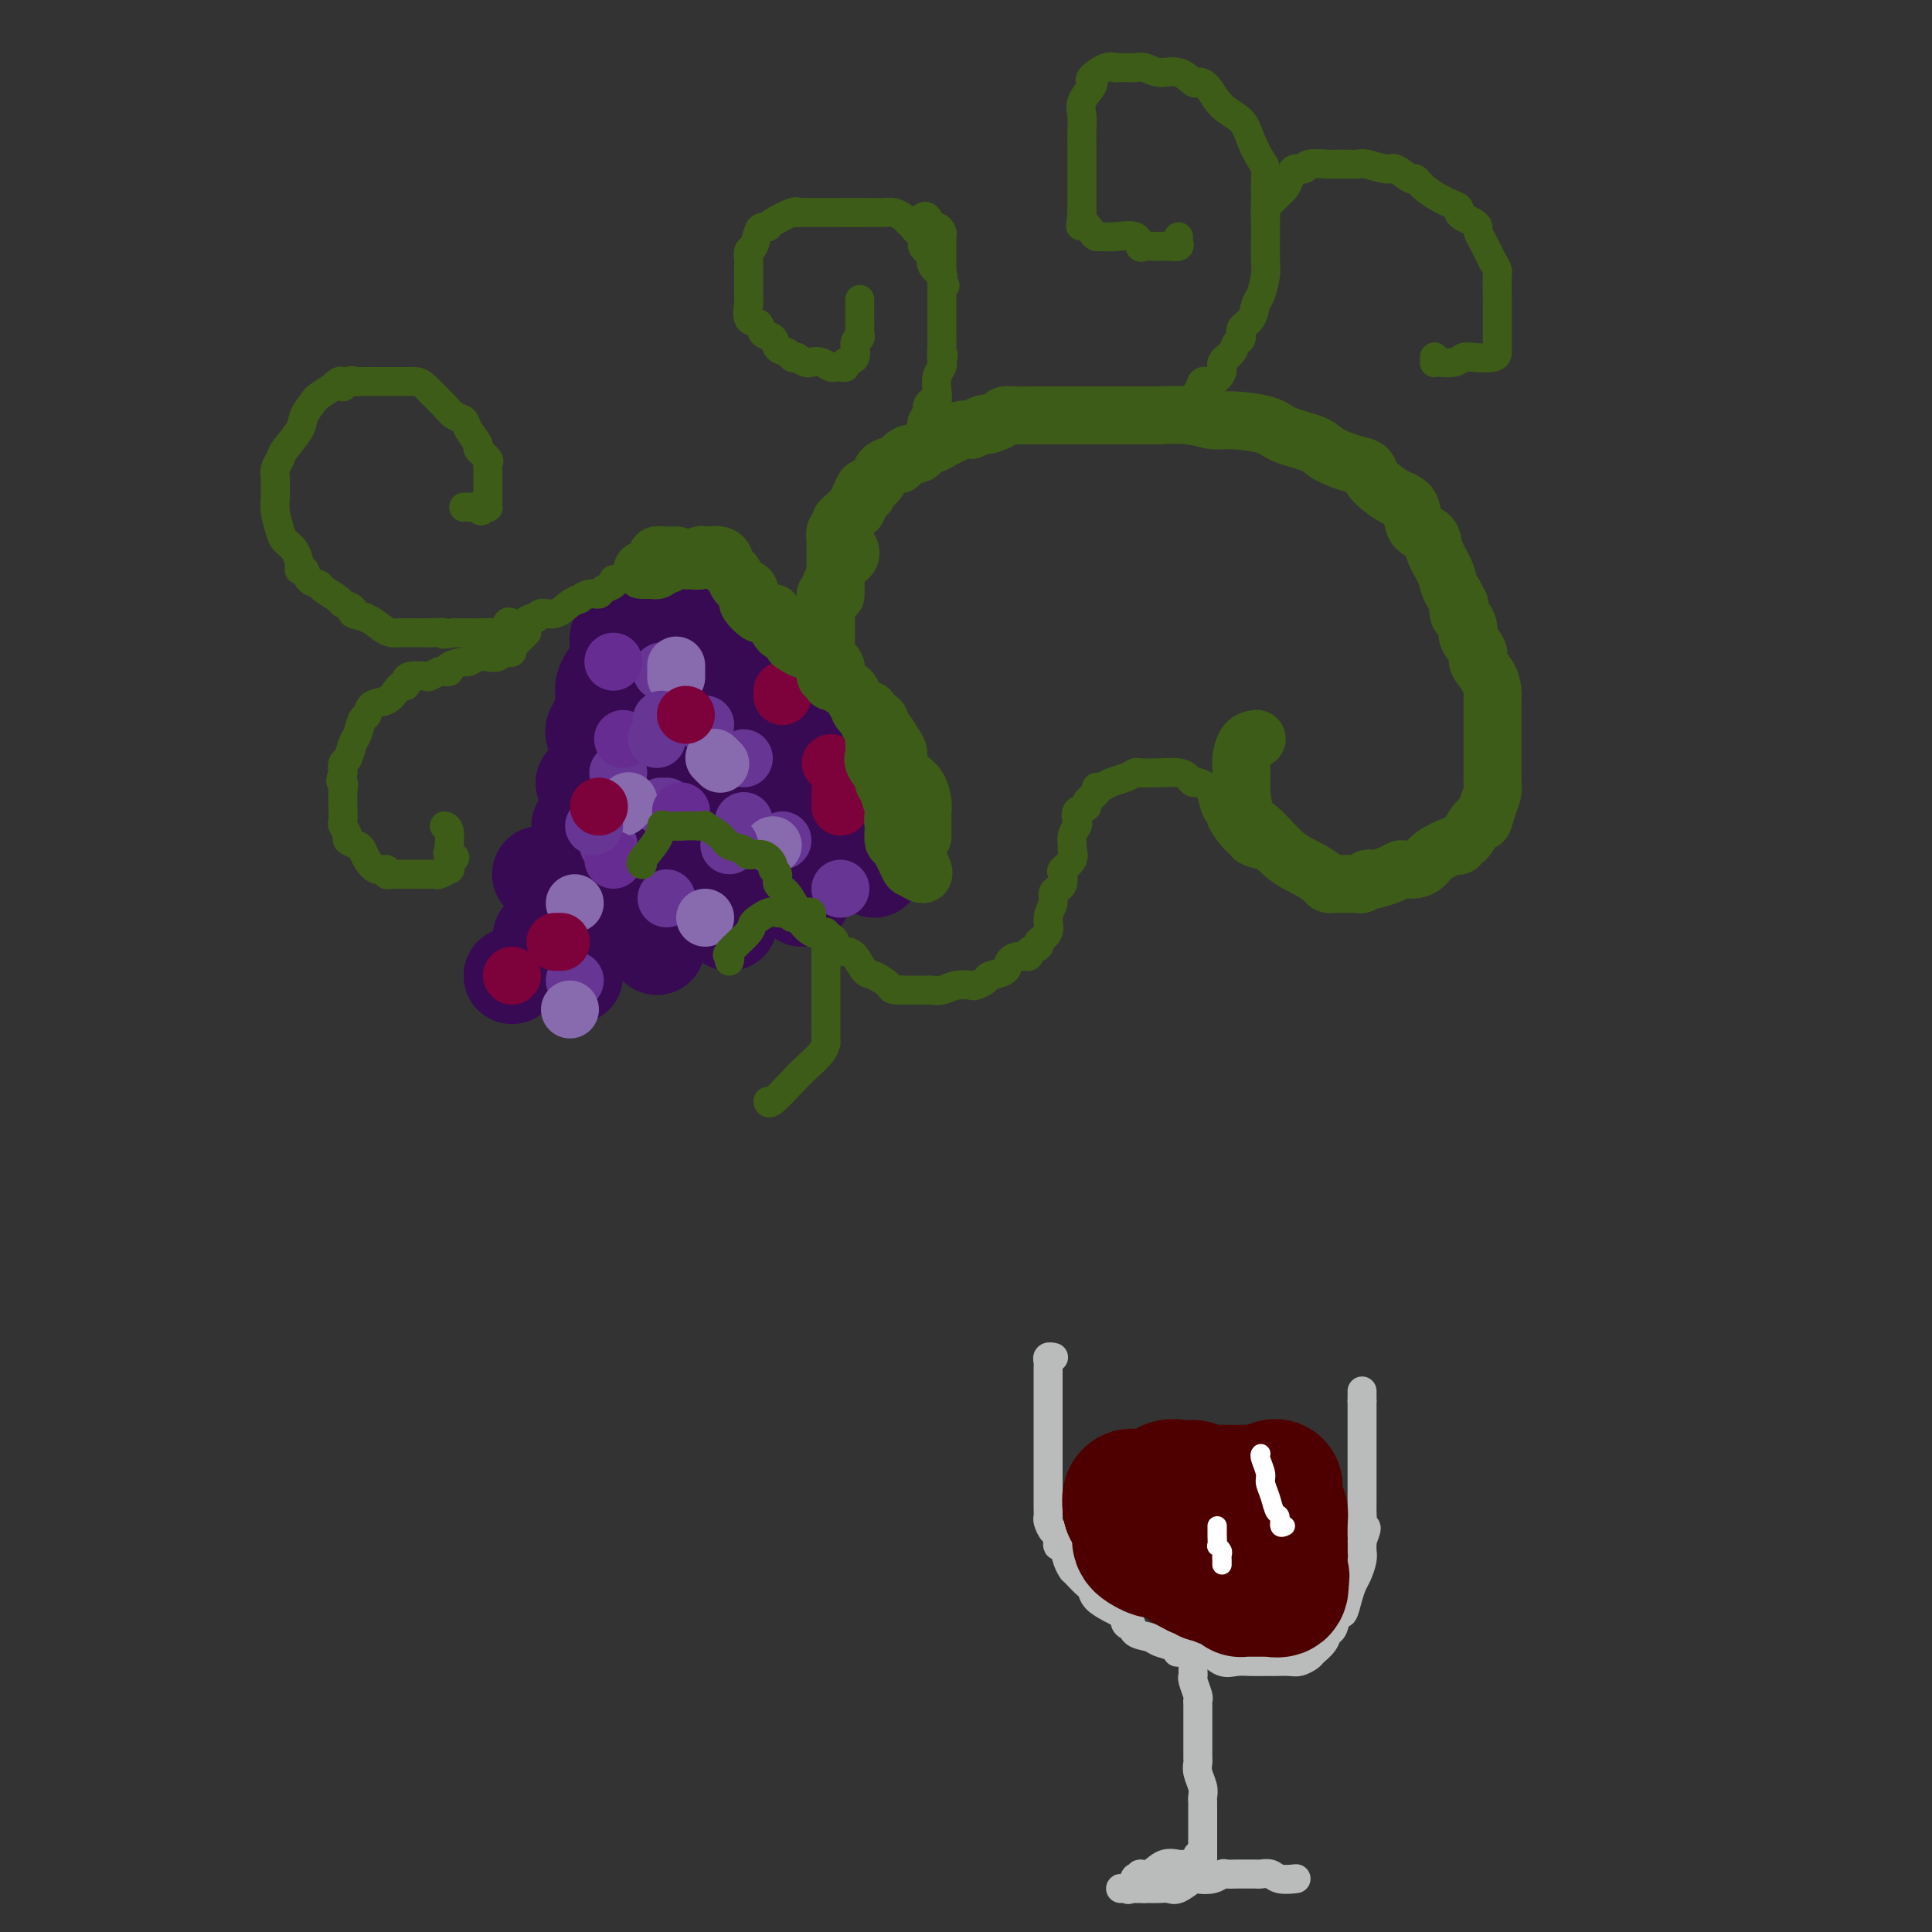<svg viewBox='0 0 400 400' version='1.1' xmlns='http://www.w3.org/2000/svg' xmlns:xlink='http://www.w3.org/1999/xlink'><rect x="0" y="0" width="400" height="400" fill="#333333" stroke="none"/><g fill='none' stroke='rgb(55,10,83)' stroke-width='20' stroke-linecap='round' stroke-linejoin='round'><path d='M136,123c0.000,0.000 0.000,0.000 0,0c0.000,0.000 0.000,0.000 0,0'/><path d='M147,126c0.000,0.000 0.000,0.000 0,0c0.000,0.000 0.000,0.000 0,0'/><path d='M157,132c0.000,0.000 0.000,0.000 0,0c0.000,0.000 0.000,0.000 0,0'/><path d='M168,143c0.000,0.000 0.000,0.000 0,0c0.000,0.000 0.000,0.000 0,0'/><path d='M177,153c0.000,0.000 0.000,0.000 0,0c0.000,0.000 0.000,0.000 0,0'/><path d='M182,167c0.000,0.000 0.000,0.000 0,0c0.000,0.000 0.000,0.000 0,0'/><path d='M181,180c0.000,0.000 0.000,0.000 0,0c0.000,0.000 0.000,0.000 0,0'/><path d='M140,140c0.000,0.000 0.000,0.000 0,0c0.000,0.000 0.000,0.000 0,0'/><path d='M148,147c0.000,0.000 0.000,0.000 0,0c0.000,0.000 0.000,0.000 0,0'/><path d='M155,154c0.000,0.000 0.000,0.000 0,0c0.000,0.000 0.000,0.000 0,0'/><path d='M155,145c0.000,0.000 0.000,0.000 0,0c0.000,0.000 0.000,0.000 0,0'/><path d='M166,161c0.000,0.000 0.000,0.000 0,0c0.000,0.000 0.000,0.000 0,0'/><path d='M168,174c0.000,0.000 0.000,0.000 0,0c0.000,0.000 0.000,0.000 0,0'/><path d='M169,181c0.000,0.000 0.000,0.000 0,0c0.000,0.000 0.000,0.000 0,0'/><path d='M154,175c0.000,0.000 0.000,0.000 0,0c0.000,0.000 0.000,0.000 0,0'/><path d='M139,165c0.000,0.000 0.000,0.000 0,0c0.000,0.000 0.000,0.000 0,0'/><path d='M137,149c0.000,0.000 0.000,0.000 0,0c0.000,0.000 0.000,0.000 0,0'/><path d='M137,137c0.000,0.000 0.000,0.000 0,0c0.000,0.000 0.000,0.000 0,0'/><path d='M137,134c0.000,0.000 0.000,0.000 0,0c0.000,0.000 0.000,0.000 0,0'/><path d='M133,144c0.000,-0.111 0.000,-0.222 0,0c0.000,0.222 0.000,0.778 0,1c0.000,0.222 0.000,0.111 0,0'/><path d='M133,155c0.000,-0.222 0.000,-0.444 0,0c0.000,0.444 0.000,1.556 0,2c0.000,0.444 0.000,0.222 0,0'/><path d='M130,165c0.083,-0.113 0.167,-0.226 0,0c-0.167,0.226 -0.583,0.792 -1,1c-0.417,0.208 -0.833,0.060 -1,0c-0.167,-0.060 -0.083,-0.030 0,0'/><path d='M124,175c0.000,0.000 0.000,0.000 0,0c0.000,0.000 0.000,0.000 0,0'/><path d='M116,189c0.000,0.000 0.000,0.000 0,0c0.000,0.000 0.000,0.000 0,0'/><path d='M106,202c0.000,0.000 0.000,0.000 0,0c0.000,0.000 0.000,0.000 0,0'/><path d='M106,202c0.000,0.000 0.000,0.000 0,0c0.000,0.000 0.000,0.000 0,0'/><path d='M119,202c0.000,0.000 0.000,0.000 0,0c0.000,0.000 0.000,0.000 0,0'/><path d='M136,196c0.000,0.000 0.000,0.000 0,0c0.000,0.000 0.000,0.000 0,0'/><path d='M151,191c0.000,0.000 0.000,0.000 0,0c0.000,0.000 0.000,0.000 0,0'/><path d='M164,177c0.000,0.000 0.000,0.000 0,0c0.000,0.000 0.000,0.000 0,0'/><path d='M159,170c0.000,0.000 0.000,0.000 0,0c0.000,0.000 0.000,0.000 0,0'/><path d='M145,162c0.000,0.000 0.000,0.000 0,0c0.000,0.000 0.000,0.000 0,0'/><path d='M154,176c0.113,-0.083 0.226,-0.167 0,0c-0.226,0.167 -0.792,0.583 -1,1c-0.208,0.417 -0.060,0.833 0,1c0.060,0.167 0.030,0.083 0,0'/><path d='M156,183c-0.121,0.030 -0.242,0.061 0,0c0.242,-0.061 0.848,-0.212 1,0c0.152,0.212 -0.152,0.788 0,1c0.152,0.212 0.758,0.061 1,0c0.242,-0.061 0.121,-0.030 0,0'/><path d='M166,186c0.000,0.000 0.000,0.000 0,0c0.000,0.000 0.000,0.000 0,0'/><path d='M148,182c0.083,0.000 0.167,0.000 0,0c-0.167,0.000 -0.583,0.000 -1,0c-0.417,0.000 -0.833,0.000 -1,0c-0.167,0.000 -0.083,0.000 0,0'/><path d='M128,188c0.000,-0.111 0.000,-0.222 0,0c0.000,0.222 0.000,0.778 0,1c0.000,0.222 0.000,0.111 0,0'/><path d='M136,166c-0.113,-0.008 -0.226,-0.016 0,0c0.226,0.016 0.793,0.056 1,0c0.207,-0.056 0.056,-0.207 0,0c-0.056,0.207 -0.016,0.774 0,1c0.016,0.226 0.008,0.113 0,0'/><path d='M137,176c0.000,-0.111 0.000,-0.222 0,0c0.000,0.222 0.000,0.778 0,1c0.000,0.222 0.000,0.111 0,0'/><path d='M112,194c0.000,0.000 0.000,0.000 0,0c0.000,0.000 0.000,0.000 0,0'/><path d='M112,181c-0.111,0.000 -0.222,0.000 0,0c0.222,0.000 0.778,0.000 1,0c0.222,0.000 0.111,0.000 0,0'/><path d='M120,174c0.000,0.119 0.000,0.238 0,0c0.000,-0.238 -0.000,-0.834 0,-1c0.000,-0.166 0.000,0.099 0,0c-0.000,-0.099 -0.000,-0.563 0,-1c0.000,-0.437 0.000,-0.849 0,-1c0.000,-0.151 -0.000,-0.043 0,0c0.000,0.043 0.000,0.022 0,0'/><path d='M121,162c-0.111,0.111 -0.222,0.222 0,0c0.222,-0.222 0.778,-0.778 1,-1c0.222,-0.222 0.111,-0.111 0,0'/><path d='M123,152c0.030,0.091 0.061,0.182 0,0c-0.061,-0.182 -0.212,-0.636 0,-1c0.212,-0.364 0.788,-0.636 1,-1c0.212,-0.364 0.061,-0.818 0,-1c-0.061,-0.182 -0.030,-0.091 0,0'/><path d='M125,144c0.030,0.167 0.060,0.333 0,0c-0.060,-0.333 -0.208,-1.167 0,-2c0.208,-0.833 0.774,-1.667 1,-2c0.226,-0.333 0.113,-0.167 0,0'/><path d='M128,133c-0.008,-0.030 -0.016,-0.061 0,0c0.016,0.061 0.056,0.212 0,0c-0.056,-0.212 -0.207,-0.788 0,-1c0.207,-0.212 0.774,-0.061 1,0c0.226,0.061 0.113,0.030 0,0'/><path d='M130,130c0.000,0.000 0.000,0.000 0,0c0.000,0.000 0.000,0.000 0,0'/></g>
<g fill='none' stroke='rgb(103,53,148)' stroke-width='12' stroke-linecap='round' stroke-linejoin='round'><path d='M137,139c0.000,0.000 0.000,0.000 0,0c0.000,0.000 0.000,0.000 0,0'/><path d='M146,150c0.000,0.000 0.000,0.000 0,0c0.000,0.000 0.000,0.000 0,0'/><path d='M162,174c0.000,0.000 0.000,0.000 0,0c0.000,0.000 0.000,0.000 0,0'/><path d='M154,157c0.000,0.000 0.000,0.000 0,0c0.000,0.000 0.000,0.000 0,0'/><path d='M154,170c0.000,0.000 0.000,0.000 0,0c0.000,0.000 0.000,0.000 0,0'/><path d='M138,186c0.000,0.000 0.000,0.000 0,0c0.000,0.000 0.000,0.000 0,0'/><path d='M119,203c0.000,0.000 0.000,0.000 0,0c0.000,0.000 0.000,0.000 0,0'/><path d='M126,175c0.000,0.000 0.000,0.000 0,0c0.000,0.000 0.000,0.000 0,0'/><path d='M128,160c0.000,0.000 0.000,0.000 0,0c0.000,0.000 0.000,0.000 0,0'/><path d='M137,167c-0.111,0.000 -0.222,0.000 0,0c0.222,0.000 0.778,0.000 1,0c0.222,0.000 0.111,0.000 0,0'/></g>
<g fill='none' stroke='rgb(136,106,174)' stroke-width='12' stroke-linecap='round' stroke-linejoin='round'><path d='M146,190c0.000,0.000 0.000,0.000 0,0c0.000,0.000 0.000,0.000 0,0'/><path d='M160,175c0.000,0.000 0.000,0.000 0,0c0.000,0.000 0.000,0.000 0,0'/><path d='M149,158c0.111,0.111 0.222,0.222 0,0c-0.222,-0.222 -0.778,-0.778 -1,-1c-0.222,-0.222 -0.111,-0.111 0,0'/><path d='M140,140c0.000,0.222 0.000,0.444 0,0c0.000,-0.444 0.000,-1.556 0,-2c0.000,-0.444 0.000,-0.222 0,0'/><path d='M130,166c0.111,-0.111 0.222,-0.222 0,0c-0.222,0.222 -0.778,0.778 -1,1c-0.222,0.222 -0.111,0.111 0,0'/><path d='M119,187c0.000,0.000 0.000,0.000 0,0c0.000,0.000 0.000,0.000 0,0'/><path d='M118,209c0.000,0.000 0.000,0.000 0,0c0.000,0.000 0.000,0.000 0,0'/></g>
<g fill='none' stroke='rgb(103,44,145)' stroke-width='12' stroke-linecap='round' stroke-linejoin='round'><path d='M127,178c0.000,0.000 0.000,0.000 0,0c0.000,0.000 0.000,0.000 0,0'/><path d='M141,168c0.000,0.000 0.000,0.000 0,0c0.000,0.000 0.000,0.000 0,0'/><path d='M129,153c0.000,0.000 0.000,0.000 0,0c0.000,0.000 0.000,0.000 0,0'/><path d='M127,137c0.000,0.000 0.000,0.000 0,0c0.000,0.000 0.000,0.000 0,0'/></g>
<g fill='none' stroke='rgb(103,53,148)' stroke-width='12' stroke-linecap='round' stroke-linejoin='round'><path d='M123,171c0.000,0.000 0.000,0.000 0,0c0.000,0.000 0.000,0.000 0,0'/><path d='M136,153c0.000,0.000 0.000,0.000 0,0c0.000,0.000 0.000,0.000 0,0'/><path d='M137,149c0.000,0.000 0.000,0.000 0,0c0.000,0.000 0.000,0.000 0,0'/><path d='M151,175c0.000,0.000 0.000,0.000 0,0c0.000,0.000 0.000,0.000 0,0'/><path d='M174,184c0.000,0.000 0.000,0.000 0,0c0.000,0.000 0.000,0.000 0,0'/></g>
<g fill='none' stroke='rgb(125,1,59)' stroke-width='12' stroke-linecap='round' stroke-linejoin='round'><path d='M172,158c0.000,0.000 0.000,0.000 0,0c0.000,0.000 0.000,0.000 0,0'/><path d='M174,164c0.000,-0.196 0.000,-0.393 0,0c0.000,0.393 0.000,1.375 0,2c0.000,0.625 0.000,0.893 0,1c0.000,0.107 0.000,0.054 0,0'/><path d='M162,144c0.000,0.111 0.000,0.222 0,0c0.000,-0.222 0.000,-0.778 0,-1c0.000,-0.222 0.000,-0.111 0,0'/><path d='M142,148c0.000,0.000 0.000,0.000 0,0c0.000,0.000 0.000,0.000 0,0'/><path d='M124,167c0.000,0.000 0.000,0.000 0,0c0.000,0.000 0.000,0.000 0,0'/><path d='M116,195c0.111,0.000 0.222,0.000 0,0c-0.222,0.000 -0.778,0.000 -1,0c-0.222,0.000 -0.111,0.000 0,0'/><path d='M106,202c0.000,0.000 0.000,0.000 0,0c0.000,0.000 0.000,0.000 0,0'/></g>
<g fill='none' stroke='rgb(61,92,24)' stroke-width='12' stroke-linecap='round' stroke-linejoin='round'><path d='M140,115c0.089,-0.000 0.178,-0.001 0,0c-0.178,0.001 -0.622,0.003 -1,0c-0.378,-0.003 -0.690,-0.012 -1,0c-0.310,0.012 -0.618,0.046 -1,0c-0.382,-0.046 -0.837,-0.170 -1,0c-0.163,0.170 -0.032,0.634 0,1c0.032,0.366 -0.033,0.634 0,1c0.033,0.366 0.166,0.830 0,1c-0.166,0.170 -0.630,0.046 -1,0c-0.370,-0.046 -0.646,-0.012 -1,0c-0.354,0.012 -0.788,0.003 -1,0c-0.212,-0.003 -0.204,-0.001 0,0c0.204,0.001 0.602,0.000 1,0'/><path d='M134,118c-0.594,0.221 0.923,-0.725 2,-1c1.077,-0.275 1.716,0.122 2,0c0.284,-0.122 0.213,-0.764 1,-1c0.787,-0.236 2.430,-0.067 3,0c0.570,0.067 0.065,0.032 0,0c-0.065,-0.032 0.308,-0.061 1,0c0.692,0.061 1.701,0.212 2,0c0.299,-0.212 -0.112,-0.788 0,-1c0.112,-0.212 0.746,-0.061 1,0c0.254,0.061 0.127,0.030 0,0'/><path d='M146,115c0.229,0.024 0.458,0.049 1,0c0.542,-0.049 1.398,-0.171 2,0c0.602,0.171 0.949,0.636 1,1c0.051,0.364 -0.195,0.626 0,1c0.195,0.374 0.830,0.859 1,1c0.170,0.141 -0.126,-0.064 0,0c0.126,0.064 0.675,0.396 1,1c0.325,0.604 0.427,1.482 1,2c0.573,0.518 1.618,0.678 2,1c0.382,0.322 0.101,0.806 0,1c-0.101,0.194 -0.020,0.098 0,0c0.020,-0.098 -0.020,-0.198 0,0c0.020,0.198 0.099,0.694 0,1c-0.099,0.306 -0.377,0.422 0,1c0.377,0.578 1.408,1.618 2,2c0.592,0.382 0.746,0.104 1,0c0.254,-0.104 0.607,-0.036 1,0c0.393,0.036 0.826,0.038 1,0c0.174,-0.038 0.088,-0.117 0,0c-0.088,0.117 -0.177,0.431 0,1c0.177,0.569 0.622,1.393 1,2c0.378,0.607 0.689,0.998 1,1c0.311,0.002 0.622,-0.384 1,0c0.378,0.384 0.822,1.538 1,2c0.178,0.462 0.089,0.231 0,0'/><path d='M164,133c3.422,2.814 2.976,0.849 3,0c0.024,-0.849 0.517,-0.582 1,0c0.483,0.582 0.956,1.479 1,2c0.044,0.521 -0.342,0.665 0,1c0.342,0.335 1.412,0.862 2,1c0.588,0.138 0.695,-0.114 1,0c0.305,0.114 0.806,0.593 1,1c0.194,0.407 0.079,0.743 0,1c-0.079,0.257 -0.122,0.436 0,1c0.122,0.564 0.409,1.512 1,2c0.591,0.488 1.486,0.517 2,1c0.514,0.483 0.646,1.421 1,2c0.354,0.579 0.931,0.799 1,1c0.069,0.201 -0.370,0.382 0,1c0.370,0.618 1.549,1.673 2,2c0.451,0.327 0.174,-0.074 0,0c-0.174,0.074 -0.245,0.623 0,1c0.245,0.377 0.805,0.580 1,1c0.195,0.420 0.023,1.055 0,2c-0.023,0.945 0.103,2.200 0,3c-0.103,0.800 -0.434,1.146 0,2c0.434,0.854 1.632,2.216 2,3c0.368,0.784 -0.095,0.989 0,1c0.095,0.011 0.747,-0.172 1,0c0.253,0.172 0.107,0.700 0,1c-0.107,0.300 -0.173,0.371 0,1c0.173,0.629 0.587,1.814 1,3'/><path d='M185,167c0.774,3.124 0.209,1.933 0,2c-0.209,0.067 -0.063,1.391 0,2c0.063,0.609 0.043,0.502 0,1c-0.043,0.498 -0.109,1.602 0,2c0.109,0.398 0.393,0.089 1,1c0.607,0.911 1.535,3.043 2,4c0.465,0.957 0.465,0.741 1,1c0.535,0.259 1.606,0.993 2,1c0.394,0.007 0.113,-0.712 0,-1c-0.113,-0.288 -0.056,-0.144 0,0'/><path d='M191,173c0.000,0.210 0.001,0.419 0,0c-0.001,-0.419 -0.002,-1.467 0,-2c0.002,-0.533 0.009,-0.550 0,-1c-0.009,-0.450 -0.035,-1.331 0,-2c0.035,-0.669 0.129,-1.124 0,-2c-0.129,-0.876 -0.481,-2.173 -1,-3c-0.519,-0.827 -1.203,-1.185 -2,-2c-0.797,-0.815 -1.706,-2.088 -2,-3c-0.294,-0.912 0.028,-1.463 0,-2c-0.028,-0.537 -0.407,-1.061 -1,-2c-0.593,-0.939 -1.399,-2.294 -2,-3c-0.601,-0.706 -0.998,-0.764 -1,-1c-0.002,-0.236 0.391,-0.651 0,-1c-0.391,-0.349 -1.567,-0.632 -2,-1c-0.433,-0.368 -0.124,-0.819 0,-1c0.124,-0.181 0.062,-0.090 0,0'/><path d='M172,141c-0.030,0.118 -0.061,0.236 0,0c0.061,-0.236 0.212,-0.826 0,-1c-0.212,-0.174 -0.789,0.067 -1,0c-0.211,-0.067 -0.057,-0.442 0,-1c0.057,-0.558 0.015,-1.300 0,-2c-0.015,-0.700 -0.004,-1.357 0,-2c0.004,-0.643 0.001,-1.273 0,-2c-0.001,-0.727 -0.000,-1.552 0,-2c0.000,-0.448 -0.000,-0.519 0,-1c0.000,-0.481 0.000,-1.372 0,-2c-0.000,-0.628 -0.001,-0.994 0,-1c0.001,-0.006 0.004,0.349 0,0c-0.004,-0.349 -0.016,-1.402 0,-2c0.016,-0.598 0.061,-0.741 0,-1c-0.061,-0.259 -0.227,-0.633 0,-1c0.227,-0.367 0.849,-0.728 1,-1c0.151,-0.272 -0.167,-0.454 0,-1c0.167,-0.546 0.819,-1.455 1,-2c0.181,-0.545 -0.109,-0.724 0,-1c0.109,-0.276 0.618,-0.649 1,-1c0.382,-0.351 0.639,-0.682 1,-1c0.361,-0.318 0.828,-0.624 1,-1c0.172,-0.376 0.049,-0.822 0,-1c-0.049,-0.178 -0.025,-0.089 0,0'/><path d='M173,123c0.000,-0.054 0.000,-0.108 0,0c-0.000,0.108 -0.000,0.380 0,0c0.000,-0.380 0.000,-1.410 0,-2c-0.000,-0.590 -0.000,-0.739 0,-1c0.000,-0.261 0.000,-0.633 0,-1c-0.000,-0.367 -0.000,-0.728 0,-1c0.000,-0.272 0.000,-0.453 0,-1c-0.000,-0.547 -0.001,-1.460 0,-2c0.001,-0.540 0.004,-0.708 0,-1c-0.004,-0.292 -0.016,-0.708 0,-1c0.016,-0.292 0.060,-0.459 0,-1c-0.060,-0.541 -0.223,-1.454 0,-2c0.223,-0.546 0.833,-0.723 1,-1c0.167,-0.277 -0.110,-0.654 0,-1c0.110,-0.346 0.607,-0.661 1,-1c0.393,-0.339 0.681,-0.702 1,-1c0.319,-0.298 0.667,-0.531 1,-1c0.333,-0.469 0.650,-1.176 1,-2c0.350,-0.824 0.732,-1.766 1,-2c0.268,-0.234 0.420,0.241 1,0c0.580,-0.241 1.587,-1.197 2,-2c0.413,-0.803 0.232,-1.453 1,-2c0.768,-0.547 2.486,-0.992 3,-1c0.514,-0.008 -0.175,0.419 0,0c0.175,-0.419 1.216,-1.685 2,-2c0.784,-0.315 1.312,0.319 2,0c0.688,-0.319 1.535,-1.592 2,-2c0.465,-0.408 0.547,0.048 1,0c0.453,-0.048 1.276,-0.601 2,-1c0.724,-0.399 1.349,-0.646 2,-1c0.651,-0.354 1.329,-0.815 2,-1c0.671,-0.185 1.336,-0.092 2,0'/><path d='M201,89c3.911,-2.038 2.690,-1.135 3,-1c0.310,0.135 2.151,-0.500 3,-1c0.849,-0.500 0.705,-0.866 1,-1c0.295,-0.134 1.029,-0.036 2,0c0.971,0.036 2.178,0.010 3,0c0.822,-0.010 1.257,-0.003 2,0c0.743,0.003 1.792,0.001 3,0c1.208,-0.001 2.576,-0.000 4,0c1.424,0.000 2.906,-0.000 4,0c1.094,0.000 1.801,0.000 3,0c1.199,-0.000 2.889,-0.001 4,0c1.111,0.001 1.641,0.004 3,0c1.359,-0.004 3.546,-0.016 4,0c0.454,0.016 -0.825,0.059 0,0c0.825,-0.059 3.754,-0.220 6,0c2.246,0.220 3.810,0.821 5,1c1.190,0.179 2.007,-0.066 4,0c1.993,0.066 5.163,0.441 7,1c1.837,0.559 2.341,1.301 4,2c1.659,0.699 4.471,1.356 6,2c1.529,0.644 1.774,1.274 3,2c1.226,0.726 3.433,1.546 5,2c1.567,0.454 2.494,0.542 3,1c0.506,0.458 0.592,1.285 1,2c0.408,0.715 1.139,1.318 2,2c0.861,0.682 1.851,1.445 3,2c1.149,0.555 2.458,0.904 3,2c0.542,1.096 0.316,2.941 1,4c0.684,1.059 2.277,1.334 3,2c0.723,0.666 0.575,1.725 1,3c0.425,1.275 1.422,2.766 2,4c0.578,1.234 0.737,2.210 1,3c0.263,0.790 0.632,1.395 1,2'/><path d='M301,123c1.630,3.125 1.205,1.938 1,2c-0.205,0.062 -0.191,1.371 0,2c0.191,0.629 0.557,0.576 1,1c0.443,0.424 0.962,1.324 1,2c0.038,0.676 -0.407,1.129 0,2c0.407,0.871 1.664,2.160 2,3c0.336,0.840 -0.250,1.232 0,2c0.250,0.768 1.335,1.913 2,3c0.665,1.087 0.910,2.115 1,3c0.090,0.885 0.024,1.625 0,2c-0.024,0.375 -0.006,0.384 0,1c0.006,0.616 0.002,1.838 0,3c-0.002,1.162 -0.000,2.266 0,3c0.000,0.734 0.000,1.100 0,2c-0.000,0.900 -0.000,2.335 0,3c0.000,0.665 0.001,0.562 0,1c-0.001,0.438 -0.003,1.418 0,2c0.003,0.582 0.012,0.767 0,1c-0.012,0.233 -0.044,0.515 0,1c0.044,0.485 0.163,1.174 0,2c-0.163,0.826 -0.607,1.790 -1,3c-0.393,1.210 -0.736,2.668 -1,3c-0.264,0.332 -0.449,-0.461 -1,0c-0.551,0.461 -1.468,2.174 -2,3c-0.532,0.826 -0.678,0.763 -1,1c-0.322,0.237 -0.821,0.774 -1,1c-0.179,0.226 -0.040,0.141 0,0c0.040,-0.141 -0.020,-0.339 -1,0c-0.980,0.339 -2.879,1.215 -4,2c-1.121,0.785 -1.466,1.478 -2,2c-0.534,0.522 -1.259,0.871 -2,1c-0.741,0.129 -1.497,0.037 -2,0c-0.503,-0.037 -0.751,-0.018 -1,0'/><path d='M290,180c-2.140,0.940 -1.490,0.792 -2,1c-0.510,0.208 -2.178,0.774 -3,1c-0.822,0.226 -0.797,0.113 -1,0c-0.203,-0.113 -0.636,-0.226 -1,0c-0.364,0.226 -0.661,0.793 -1,1c-0.339,0.207 -0.721,0.055 -1,0c-0.279,-0.055 -0.456,-0.014 -1,0c-0.544,0.014 -1.454,0.002 -2,0c-0.546,-0.002 -0.728,0.008 -1,0c-0.272,-0.008 -0.634,-0.033 -1,0c-0.366,0.033 -0.737,0.125 -1,0c-0.263,-0.125 -0.417,-0.467 -1,-1c-0.583,-0.533 -1.596,-1.257 -3,-2c-1.404,-0.743 -3.199,-1.505 -5,-3c-1.801,-1.495 -3.607,-3.725 -5,-5c-1.393,-1.275 -2.373,-1.596 -3,-3c-0.627,-1.404 -0.900,-3.890 -1,-5c-0.100,-1.110 -0.027,-0.845 0,-1c0.027,-0.155 0.009,-0.731 0,-1c-0.009,-0.269 -0.009,-0.230 0,-1c0.009,-0.770 0.027,-2.350 0,-3c-0.027,-0.650 -0.100,-0.370 0,-1c0.100,-0.630 0.373,-2.170 1,-3c0.627,-0.830 1.608,-0.952 2,-1c0.392,-0.048 0.196,-0.024 0,0'/></g>
<g fill='none' stroke='rgb(61,92,24)' stroke-width='6' stroke-linecap='round' stroke-linejoin='round'><path d='M174,117c0.016,0.055 0.033,0.109 0,0c-0.033,-0.109 -0.115,-0.382 0,-1c0.115,-0.618 0.426,-1.580 1,-2c0.574,-0.420 1.411,-0.296 2,-1c0.589,-0.704 0.931,-2.234 1,-3c0.069,-0.766 -0.135,-0.769 0,-1c0.135,-0.231 0.610,-0.692 1,-1c0.390,-0.308 0.696,-0.464 1,-1c0.304,-0.536 0.606,-1.452 1,-2c0.394,-0.548 0.879,-0.729 1,-1c0.121,-0.271 -0.121,-0.632 0,-1c0.121,-0.368 0.606,-0.742 1,-1c0.394,-0.258 0.696,-0.401 1,-1c0.304,-0.599 0.611,-1.656 1,-2c0.389,-0.344 0.860,0.024 1,0c0.140,-0.024 -0.051,-0.441 0,-1c0.051,-0.559 0.343,-1.261 1,-2c0.657,-0.739 1.679,-1.515 2,-2c0.321,-0.485 -0.059,-0.678 0,-1c0.059,-0.322 0.556,-0.773 1,-1c0.444,-0.227 0.836,-0.232 1,-1c0.164,-0.768 0.099,-2.301 0,-3c-0.099,-0.699 -0.233,-0.564 0,-1c0.233,-0.436 0.833,-1.442 1,-2c0.167,-0.558 -0.100,-0.667 0,-1c0.100,-0.333 0.566,-0.891 1,-1c0.434,-0.109 0.834,0.230 1,0c0.166,-0.230 0.096,-1.031 0,-2c-0.096,-0.969 -0.218,-2.107 0,-3c0.218,-0.893 0.777,-1.541 1,-2c0.223,-0.459 0.112,-0.730 0,-1'/><path d='M195,75c0.619,-2.600 0.166,-1.102 0,-1c-0.166,0.102 -0.044,-1.194 0,-2c0.044,-0.806 0.012,-1.122 0,-2c-0.012,-0.878 -0.003,-2.317 0,-3c0.003,-0.683 0.001,-0.611 0,-1c-0.001,-0.389 -0.000,-1.238 0,-2c0.000,-0.762 0.000,-1.436 0,-2c-0.000,-0.564 -0.000,-1.020 0,-1c0.000,0.020 0.000,0.514 0,0c-0.000,-0.514 0.000,-2.036 0,-3c-0.000,-0.964 -0.000,-1.372 0,-2c0.000,-0.628 0.000,-1.478 0,-2c-0.000,-0.522 -0.000,-0.717 0,-1c0.000,-0.283 0.001,-0.653 0,-1c-0.001,-0.347 -0.003,-0.672 0,-1c0.003,-0.328 0.012,-0.660 0,-1c-0.012,-0.340 -0.044,-0.687 0,-1c0.044,-0.313 0.166,-0.592 0,-1c-0.166,-0.408 -0.619,-0.946 -1,-1c-0.381,-0.054 -0.690,0.377 -1,0c-0.310,-0.377 -0.622,-1.563 -1,-2c-0.378,-0.437 -0.822,-0.125 -1,0c-0.178,0.125 -0.089,0.062 0,0'/><path d='M179,44c-0.296,0.000 -0.592,0.000 -1,0c-0.408,-0.000 -0.928,-0.000 -1,0c-0.072,0.000 0.302,0.000 0,0c-0.302,-0.000 -1.281,-0.000 -2,0c-0.719,0.000 -1.176,0.000 -2,0c-0.824,-0.000 -2.013,-0.000 -3,0c-0.987,0.000 -1.771,0.001 -2,0c-0.229,-0.001 0.096,-0.002 0,0c-0.096,0.002 -0.614,0.007 -1,0c-0.386,-0.007 -0.638,-0.026 -1,0c-0.362,0.026 -0.832,0.098 -1,0c-0.168,-0.098 -0.034,-0.365 -1,0c-0.966,0.365 -3.032,1.362 -4,2c-0.968,0.638 -0.837,0.915 -1,1c-0.163,0.085 -0.618,-0.023 -1,0c-0.382,0.023 -0.691,0.176 -1,1c-0.309,0.824 -0.619,2.317 -1,3c-0.381,0.683 -0.834,0.554 -1,1c-0.166,0.446 -0.044,1.466 0,2c0.044,0.534 0.012,0.581 0,1c-0.012,0.419 -0.003,1.209 0,2c0.003,0.791 -0.001,1.582 0,2c0.001,0.418 0.007,0.464 0,1c-0.007,0.536 -0.028,1.562 0,2c0.028,0.438 0.106,0.287 0,1c-0.106,0.713 -0.394,2.289 0,3c0.394,0.711 1.471,0.557 2,1c0.529,0.443 0.509,1.481 1,2c0.491,0.519 1.494,0.517 2,1c0.506,0.483 0.517,1.449 1,2c0.483,0.551 1.438,0.687 2,1c0.562,0.313 0.732,0.804 1,1c0.268,0.196 0.634,0.098 1,0'/><path d='M165,74c2.133,1.480 2.466,1.181 3,1c0.534,-0.181 1.270,-0.245 2,0c0.730,0.245 1.454,0.799 2,1c0.546,0.201 0.915,0.050 1,0c0.085,-0.050 -0.113,-0.000 0,0c0.113,0.000 0.537,-0.049 1,0c0.463,0.049 0.965,0.196 1,0c0.035,-0.196 -0.397,-0.735 0,-1c0.397,-0.265 1.623,-0.255 2,-1c0.377,-0.745 -0.095,-2.246 0,-3c0.095,-0.754 0.758,-0.762 1,-1c0.242,-0.238 0.065,-0.707 0,-1c-0.065,-0.293 -0.017,-0.411 0,-1c0.017,-0.589 0.005,-1.650 0,-2c-0.005,-0.350 -0.001,0.011 0,0c0.001,-0.011 0.000,-0.395 0,-1c-0.000,-0.605 -0.000,-1.432 0,-2c0.000,-0.568 0.000,-0.877 0,-1c-0.000,-0.123 -0.000,-0.062 0,0'/><path d='M175,44c-0.089,0.000 -0.179,0.000 0,0c0.179,-0.000 0.625,-0.000 1,0c0.375,0.000 0.678,0.000 1,0c0.322,-0.000 0.664,-0.000 1,0c0.336,0.000 0.667,0.000 1,0c0.333,-0.000 0.669,-0.001 1,0c0.331,0.001 0.656,0.003 1,0c0.344,-0.003 0.708,-0.012 1,0c0.292,0.012 0.512,0.044 1,0c0.488,-0.044 1.244,-0.166 2,0c0.756,0.166 1.513,0.618 2,1c0.487,0.382 0.705,0.694 1,1c0.295,0.306 0.668,0.607 1,1c0.332,0.393 0.624,0.879 1,1c0.376,0.121 0.836,-0.121 1,0c0.164,0.121 0.034,0.606 0,1c-0.034,0.394 0.030,0.696 0,1c-0.030,0.304 -0.154,0.609 0,1c0.154,0.391 0.585,0.869 1,1c0.415,0.131 0.815,-0.085 1,0c0.185,0.085 0.155,0.471 0,1c-0.155,0.529 -0.434,1.200 0,2c0.434,0.800 1.580,1.730 2,2c0.420,0.270 0.113,-0.120 0,0c-0.113,0.120 -0.032,0.748 0,1c0.032,0.252 0.016,0.126 0,0'/><path d='M195,58c1.167,2.000 0.583,1.000 0,0'/><path d='M229,87c-0.079,0.000 -0.158,0.000 0,0c0.158,-0.000 0.553,-0.000 1,0c0.447,0.000 0.945,0.001 1,0c0.055,-0.001 -0.333,-0.004 0,0c0.333,0.004 1.388,0.015 2,0c0.612,-0.015 0.781,-0.057 1,0c0.219,0.057 0.489,0.212 1,0c0.511,-0.212 1.264,-0.792 2,-1c0.736,-0.208 1.457,-0.044 2,0c0.543,0.044 0.909,-0.031 1,0c0.091,0.031 -0.093,0.167 0,0c0.093,-0.167 0.463,-0.639 1,-1c0.537,-0.361 1.243,-0.613 2,-1c0.757,-0.387 1.567,-0.911 2,-1c0.433,-0.089 0.488,0.257 1,0c0.512,-0.257 1.480,-1.119 2,-2c0.520,-0.881 0.591,-1.783 1,-2c0.409,-0.217 1.156,0.250 2,0c0.844,-0.250 1.786,-1.218 2,-2c0.214,-0.782 -0.298,-1.379 0,-2c0.298,-0.621 1.407,-1.267 2,-2c0.593,-0.733 0.670,-1.551 1,-2c0.330,-0.449 0.914,-0.527 1,-1c0.086,-0.473 -0.327,-1.341 0,-2c0.327,-0.659 1.394,-1.109 2,-2c0.606,-0.891 0.751,-2.222 1,-3c0.249,-0.778 0.603,-1.001 1,-2c0.397,-0.999 0.838,-2.773 1,-4c0.162,-1.227 0.043,-1.907 0,-3c-0.043,-1.093 -0.012,-2.598 0,-4c0.012,-1.402 0.006,-2.701 0,-4'/><path d='M262,46c-0.001,-2.220 -0.002,-2.270 0,-3c0.002,-0.730 0.008,-2.141 0,-3c-0.008,-0.859 -0.031,-1.168 0,-2c0.031,-0.832 0.115,-2.188 0,-3c-0.115,-0.812 -0.429,-1.079 -1,-2c-0.571,-0.921 -1.400,-2.496 -2,-4c-0.600,-1.504 -0.971,-2.937 -2,-4c-1.029,-1.063 -2.714,-1.757 -4,-3c-1.286,-1.243 -2.171,-3.036 -3,-4c-0.829,-0.964 -1.601,-1.099 -2,-1c-0.399,0.099 -0.425,0.433 -1,0c-0.575,-0.433 -1.698,-1.633 -3,-2c-1.302,-0.367 -2.783,0.098 -4,0c-1.217,-0.098 -2.171,-0.758 -3,-1c-0.829,-0.242 -1.533,-0.065 -2,0c-0.467,0.065 -0.698,0.018 -1,0c-0.302,-0.018 -0.674,-0.007 -1,0c-0.326,0.007 -0.606,0.008 -1,0c-0.394,-0.008 -0.901,-0.027 -1,0c-0.099,0.027 0.210,0.100 0,0c-0.210,-0.100 -0.939,-0.372 -2,0c-1.061,0.372 -2.452,1.387 -3,2c-0.548,0.613 -0.252,0.825 0,1c0.252,0.175 0.460,0.313 0,1c-0.460,0.687 -1.587,1.923 -2,3c-0.413,1.077 -0.111,1.995 0,3c0.111,1.005 0.030,2.098 0,3c-0.030,0.902 -0.008,1.615 0,3c0.008,1.385 0.002,3.443 0,5c-0.002,1.557 -0.001,2.611 0,4c0.001,1.389 0.000,3.111 0,4c-0.000,0.889 -0.000,0.944 0,1'/><path d='M224,44c-0.417,4.680 -0.458,2.379 0,2c0.458,-0.379 1.415,1.164 2,2c0.585,0.836 0.797,0.963 1,1c0.203,0.037 0.396,-0.018 1,0c0.604,0.018 1.619,0.110 3,0c1.381,-0.110 3.129,-0.422 4,0c0.871,0.422 0.866,1.577 1,2c0.134,0.423 0.408,0.114 1,0c0.592,-0.114 1.504,-0.033 2,0c0.496,0.033 0.578,0.019 1,0c0.422,-0.019 1.185,-0.044 2,0c0.815,0.044 1.682,0.156 2,0c0.318,-0.156 0.086,-0.580 0,-1c-0.086,-0.420 -0.024,-0.834 0,-1c0.024,-0.166 0.012,-0.083 0,0'/><path d='M262,45c-0.004,0.087 -0.008,0.174 0,0c0.008,-0.174 0.030,-0.609 0,-1c-0.030,-0.391 -0.110,-0.737 0,-1c0.110,-0.263 0.409,-0.442 1,-1c0.591,-0.558 1.472,-1.493 2,-2c0.528,-0.507 0.702,-0.584 1,-1c0.298,-0.416 0.722,-1.169 1,-2c0.278,-0.831 0.412,-1.739 1,-2c0.588,-0.261 1.631,0.126 2,0c0.369,-0.126 0.063,-0.766 1,-1c0.937,-0.234 3.116,-0.064 4,0c0.884,0.064 0.471,0.021 1,0c0.529,-0.021 1.999,-0.022 3,0c1.001,0.022 1.533,0.066 2,0c0.467,-0.066 0.870,-0.244 2,0c1.130,0.244 2.987,0.908 4,1c1.013,0.092 1.181,-0.389 2,0c0.819,0.389 2.288,1.648 3,2c0.712,0.352 0.668,-0.204 1,0c0.332,0.204 1.041,1.168 2,2c0.959,0.832 2.168,1.532 3,2c0.832,0.468 1.287,0.703 2,1c0.713,0.297 1.683,0.657 2,1c0.317,0.343 -0.021,0.668 0,1c0.021,0.332 0.401,0.669 1,1c0.599,0.331 1.417,0.655 2,1c0.583,0.345 0.930,0.711 1,1c0.070,0.289 -0.136,0.500 0,1c0.136,0.500 0.613,1.288 1,2c0.387,0.712 0.682,1.346 1,2c0.318,0.654 0.659,1.327 1,2'/><path d='M309,54c1.309,2.160 1.083,2.058 1,3c-0.083,0.942 -0.022,2.926 0,4c0.022,1.074 0.006,1.239 0,2c-0.006,0.761 -0.002,2.120 0,3c0.002,0.880 0.000,1.282 0,2c-0.000,0.718 -0.000,1.751 0,2c0.000,0.249 0.001,-0.287 0,0c-0.001,0.287 -0.003,1.396 0,2c0.003,0.604 0.010,0.701 0,1c-0.010,0.299 -0.037,0.798 -1,1c-0.963,0.202 -2.860,0.106 -4,0c-1.140,-0.106 -1.521,-0.224 -2,0c-0.479,0.224 -1.057,0.788 -2,1c-0.943,0.212 -2.253,0.071 -3,0c-0.747,-0.071 -0.932,-0.071 -1,0c-0.068,0.071 -0.018,0.215 0,0c0.018,-0.215 0.005,-0.789 0,-1c-0.005,-0.211 -0.001,-0.060 0,0c0.001,0.060 0.001,0.030 0,0'/><path d='M144,117c0.072,0.113 0.144,0.227 0,0c-0.144,-0.227 -0.505,-0.794 -1,-1c-0.495,-0.206 -1.126,-0.053 -1,0c0.126,0.053 1.009,0.004 0,0c-1.009,-0.004 -3.909,0.036 -5,0c-1.091,-0.036 -0.372,-0.150 0,0c0.372,0.150 0.398,0.562 0,1c-0.398,0.438 -1.219,0.901 -2,1c-0.781,0.099 -1.522,-0.166 -2,0c-0.478,0.166 -0.693,0.762 -1,1c-0.307,0.238 -0.707,0.120 -1,0c-0.293,-0.120 -0.478,-0.240 -1,0c-0.522,0.240 -1.382,0.839 -2,1c-0.618,0.161 -0.994,-0.116 -1,0c-0.006,0.116 0.358,0.623 0,1c-0.358,0.377 -1.440,0.622 -2,1c-0.560,0.378 -0.600,0.887 -1,1c-0.400,0.113 -1.159,-0.172 -2,0c-0.841,0.172 -1.763,0.802 -2,1c-0.237,0.198 0.210,-0.034 0,0c-0.210,0.034 -1.078,0.334 -2,1c-0.922,0.666 -1.899,1.699 -3,2c-1.101,0.301 -2.326,-0.129 -3,0c-0.674,0.129 -0.797,0.817 -1,1c-0.203,0.183 -0.487,-0.140 -1,0c-0.513,0.140 -1.254,0.741 -2,1c-0.746,0.259 -1.497,0.174 -2,0c-0.503,-0.174 -0.756,-0.439 -1,0c-0.244,0.439 -0.477,1.582 -1,2c-0.523,0.418 -1.336,0.112 -2,0c-0.664,-0.112 -1.179,-0.030 -2,0c-0.821,0.030 -1.949,0.009 -3,0c-1.051,-0.009 -2.026,-0.004 -3,0'/><path d='M94,131c-3.530,0.619 -1.856,0.166 -2,0c-0.144,-0.166 -2.108,-0.044 -3,0c-0.892,0.044 -0.714,0.010 -1,0c-0.286,-0.010 -1.037,0.005 -2,0c-0.963,-0.005 -2.136,-0.029 -3,0c-0.864,0.029 -1.417,0.110 -2,0c-0.583,-0.110 -1.197,-0.411 -2,-1c-0.803,-0.589 -1.796,-1.466 -3,-2c-1.204,-0.534 -2.621,-0.724 -3,-1c-0.379,-0.276 0.278,-0.638 0,-1c-0.278,-0.362 -1.493,-0.726 -2,-1c-0.507,-0.274 -0.307,-0.459 -1,-1c-0.693,-0.541 -2.281,-1.437 -3,-2c-0.719,-0.563 -0.570,-0.793 -1,-1c-0.430,-0.207 -1.438,-0.391 -2,-1c-0.562,-0.609 -0.679,-1.644 -1,-2c-0.321,-0.356 -0.845,-0.033 -1,0c-0.155,0.033 0.060,-0.224 0,-1c-0.060,-0.776 -0.394,-2.070 -1,-3c-0.606,-0.930 -1.483,-1.495 -2,-2c-0.517,-0.505 -0.674,-0.950 -1,-2c-0.326,-1.050 -0.820,-2.704 -1,-4c-0.180,-1.296 -0.045,-2.235 0,-3c0.045,-0.765 -0.001,-1.358 0,-2c0.001,-0.642 0.050,-1.334 0,-2c-0.050,-0.666 -0.197,-1.308 0,-2c0.197,-0.692 0.739,-1.436 1,-2c0.261,-0.564 0.239,-0.948 1,-2c0.761,-1.052 2.303,-2.771 3,-4c0.697,-1.229 0.548,-1.969 1,-3c0.452,-1.031 1.506,-2.355 2,-3c0.494,-0.645 0.427,-0.613 1,-1c0.573,-0.387 1.787,-1.194 3,-2'/><path d='M69,80c2.125,-2.260 1.938,-0.409 2,0c0.062,0.409 0.373,-0.622 1,-1c0.627,-0.378 1.572,-0.101 2,0c0.428,0.101 0.341,0.027 1,0c0.659,-0.027 2.064,-0.008 3,0c0.936,0.008 1.404,0.003 2,0c0.596,-0.003 1.319,-0.004 2,0c0.681,0.004 1.319,0.013 2,0c0.681,-0.013 1.403,-0.049 2,0c0.597,0.049 1.067,0.184 2,1c0.933,0.816 2.329,2.314 3,3c0.671,0.686 0.619,0.559 1,1c0.381,0.441 1.196,1.451 2,2c0.804,0.549 1.596,0.637 2,1c0.404,0.363 0.420,1.000 1,2c0.580,1.000 1.725,2.361 2,3c0.275,0.639 -0.319,0.555 0,1c0.319,0.445 1.549,1.418 2,2c0.451,0.582 0.121,0.772 0,1c-0.121,0.228 -0.032,0.495 0,1c0.032,0.505 0.009,1.248 0,2c-0.009,0.752 -0.003,1.512 0,2c0.003,0.488 0.001,0.705 0,1c-0.001,0.295 -0.003,0.667 0,1c0.003,0.333 0.011,0.625 0,1c-0.011,0.375 -0.041,0.832 0,1c0.041,0.168 0.155,0.048 0,0c-0.155,-0.048 -0.577,-0.024 -1,0'/><path d='M100,105c-0.338,1.547 -0.683,0.415 -1,0c-0.317,-0.415 -0.607,-0.111 -1,0c-0.393,0.111 -0.889,0.030 -1,0c-0.111,-0.030 0.162,-0.008 0,0c-0.162,0.008 -0.761,0.002 -1,0c-0.239,-0.002 -0.120,-0.001 0,0'/><path d='M109,131c0.091,-0.092 0.182,-0.183 0,0c-0.182,0.183 -0.636,0.641 -1,1c-0.364,0.359 -0.636,0.618 -1,1c-0.364,0.382 -0.819,0.886 -1,1c-0.181,0.114 -0.089,-0.162 0,0c0.089,0.162 0.176,0.762 0,1c-0.176,0.238 -0.613,0.115 -1,0c-0.387,-0.115 -0.724,-0.223 -1,0c-0.276,0.223 -0.491,0.777 -1,1c-0.509,0.223 -1.311,0.115 -2,0c-0.689,-0.115 -1.266,-0.237 -2,0c-0.734,0.237 -1.626,0.834 -2,1c-0.374,0.166 -0.232,-0.100 -1,0c-0.768,0.100 -2.448,0.566 -3,1c-0.552,0.434 0.023,0.834 0,1c-0.023,0.166 -0.643,0.096 -1,0c-0.357,-0.096 -0.450,-0.219 -1,0c-0.550,0.219 -1.558,0.781 -2,1c-0.442,0.219 -0.318,0.097 -1,0c-0.682,-0.097 -2.171,-0.168 -3,0c-0.829,0.168 -0.997,0.574 -1,1c-0.003,0.426 0.161,0.872 0,1c-0.161,0.128 -0.645,-0.064 -1,0c-0.355,0.064 -0.582,0.382 -1,1c-0.418,0.618 -1.029,1.535 -2,2c-0.971,0.465 -2.302,0.479 -3,1c-0.698,0.521 -0.764,1.548 -1,2c-0.236,0.452 -0.641,0.330 -1,1c-0.359,0.670 -0.671,2.133 -1,3c-0.329,0.867 -0.676,1.140 -1,2c-0.324,0.860 -0.626,2.309 -1,3c-0.374,0.691 -0.821,0.626 -1,1c-0.179,0.374 -0.089,1.187 0,2'/><path d='M71,160c-0.929,2.534 -0.250,1.868 0,2c0.250,0.132 0.071,1.061 0,2c-0.071,0.939 -0.035,1.887 0,3c0.035,1.113 0.069,2.393 0,3c-0.069,0.607 -0.240,0.543 0,1c0.240,0.457 0.890,1.434 1,2c0.110,0.566 -0.319,0.720 0,1c0.319,0.280 1.386,0.687 2,1c0.614,0.313 0.777,0.533 1,1c0.223,0.467 0.508,1.183 1,2c0.492,0.817 1.193,1.736 2,2c0.807,0.264 1.720,-0.125 2,0c0.280,0.125 -0.073,0.766 0,1c0.073,0.234 0.573,0.063 1,0c0.427,-0.063 0.783,-0.017 1,0c0.217,0.017 0.296,0.004 1,0c0.704,-0.004 2.033,-0.000 3,0c0.967,0.000 1.573,-0.004 2,0c0.427,0.004 0.675,0.016 1,0c0.325,-0.016 0.728,-0.060 1,0c0.272,0.060 0.413,0.223 1,0c0.587,-0.223 1.621,-0.833 2,-1c0.379,-0.167 0.102,0.109 0,0c-0.102,-0.109 -0.029,-0.603 0,-1c0.029,-0.397 0.015,-0.699 0,-1'/><path d='M93,178c2.319,-0.480 0.618,-0.678 0,-1c-0.618,-0.322 -0.152,-0.766 0,-1c0.152,-0.234 -0.011,-0.259 0,-1c0.011,-0.741 0.195,-2.200 0,-3c-0.195,-0.800 -0.770,-0.943 -1,-1c-0.230,-0.057 -0.115,-0.029 0,0'/><path d='M266,177c0.206,-0.002 0.412,-0.004 0,0c-0.412,0.004 -1.444,0.013 -2,0c-0.556,-0.013 -0.638,-0.047 -1,0c-0.362,0.047 -1.005,0.174 -2,0c-0.995,-0.174 -2.344,-0.648 -3,-1c-0.656,-0.352 -0.620,-0.582 -1,-1c-0.380,-0.418 -1.177,-1.024 -2,-2c-0.823,-0.976 -1.674,-2.324 -2,-3c-0.326,-0.676 -0.128,-0.681 0,-1c0.128,-0.319 0.185,-0.951 0,-1c-0.185,-0.049 -0.613,0.485 -1,0c-0.387,-0.485 -0.733,-1.989 -1,-3c-0.267,-1.011 -0.454,-1.528 -1,-2c-0.546,-0.472 -1.450,-0.897 -2,-1c-0.550,-0.103 -0.747,0.116 -1,0c-0.253,-0.116 -0.564,-0.568 -1,-1c-0.436,-0.432 -0.997,-0.845 -2,-1c-1.003,-0.155 -2.446,-0.053 -4,0c-1.554,0.053 -3.218,0.057 -4,0c-0.782,-0.057 -0.683,-0.174 -1,0c-0.317,0.174 -1.051,0.638 -2,1c-0.949,0.362 -2.113,0.622 -3,1c-0.887,0.378 -1.495,0.875 -2,1c-0.505,0.125 -0.906,-0.121 -1,0c-0.094,0.121 0.119,0.610 0,1c-0.119,0.390 -0.571,0.682 -1,1c-0.429,0.318 -0.837,0.662 -1,1c-0.163,0.338 -0.082,0.669 0,1'/><path d='M225,167c-0.758,0.734 -1.653,0.568 -2,1c-0.347,0.432 -0.146,1.463 0,2c0.146,0.537 0.237,0.580 0,1c-0.237,0.420 -0.803,1.216 -1,2c-0.197,0.784 -0.025,1.557 0,2c0.025,0.443 -0.098,0.556 0,1c0.098,0.444 0.416,1.218 0,2c-0.416,0.782 -1.566,1.571 -2,2c-0.434,0.429 -0.154,0.498 0,1c0.154,0.502 0.180,1.436 0,2c-0.180,0.564 -0.568,0.760 -1,1c-0.432,0.240 -0.908,0.526 -1,1c-0.092,0.474 0.202,1.135 0,2c-0.202,0.865 -0.899,1.933 -1,3c-0.101,1.067 0.395,2.132 0,3c-0.395,0.868 -1.681,1.538 -2,2c-0.319,0.462 0.328,0.714 0,1c-0.328,0.286 -1.630,0.605 -2,1c-0.370,0.395 0.191,0.865 0,1c-0.191,0.135 -1.135,-0.066 -2,0c-0.865,0.066 -1.650,0.400 -2,1c-0.350,0.600 -0.263,1.468 -1,2c-0.737,0.532 -2.297,0.730 -3,1c-0.703,0.270 -0.548,0.612 -1,1c-0.452,0.388 -1.511,0.822 -2,1c-0.489,0.178 -0.407,0.100 -1,0c-0.593,-0.100 -1.860,-0.223 -3,0c-1.140,0.223 -2.154,0.792 -3,1c-0.846,0.208 -1.525,0.056 -2,0c-0.475,-0.056 -0.746,-0.015 -1,0c-0.254,0.015 -0.492,0.004 -1,0c-0.508,-0.004 -1.288,-0.001 -2,0c-0.712,0.001 -1.356,0.001 -2,0'/><path d='M187,205c-2.843,0.045 -2.452,-0.342 -3,-1c-0.548,-0.658 -2.035,-1.587 -3,-2c-0.965,-0.413 -1.407,-0.309 -2,-1c-0.593,-0.691 -1.336,-2.179 -2,-3c-0.664,-0.821 -1.248,-0.977 -2,-1c-0.752,-0.023 -1.672,0.087 -2,0c-0.328,-0.087 -0.063,-0.372 0,-1c0.063,-0.628 -0.075,-1.598 -1,-2c-0.925,-0.402 -2.637,-0.237 -4,-1c-1.363,-0.763 -2.375,-2.453 -3,-3c-0.625,-0.547 -0.862,0.048 -1,0c-0.138,-0.048 -0.178,-0.738 0,-1c0.178,-0.262 0.574,-0.095 0,0c-0.574,0.095 -2.116,0.117 -3,0c-0.884,-0.117 -1.109,-0.372 -2,0c-0.891,0.372 -2.449,1.371 -3,2c-0.551,0.629 -0.095,0.887 -1,2c-0.905,1.113 -3.170,3.082 -4,4c-0.830,0.918 -0.223,0.786 0,1c0.223,0.214 0.064,0.776 0,1c-0.064,0.224 -0.032,0.112 0,0'/><path d='M168,192c0.005,0.052 0.009,0.104 0,0c-0.009,-0.104 -0.032,-0.363 0,-1c0.032,-0.637 0.120,-1.651 0,-2c-0.120,-0.349 -0.448,-0.034 -1,0c-0.552,0.034 -1.329,-0.215 -2,-1c-0.671,-0.785 -1.236,-2.107 -2,-3c-0.764,-0.893 -1.726,-1.357 -2,-2c-0.274,-0.643 0.140,-1.464 0,-2c-0.140,-0.536 -0.833,-0.788 -1,-1c-0.167,-0.212 0.194,-0.385 0,-1c-0.194,-0.615 -0.942,-1.673 -2,-2c-1.058,-0.327 -2.425,0.077 -3,0c-0.575,-0.077 -0.359,-0.633 -1,-1c-0.641,-0.367 -2.140,-0.543 -3,-1c-0.860,-0.457 -1.082,-1.194 -2,-2c-0.918,-0.806 -2.533,-1.679 -3,-2c-0.467,-0.321 0.215,-0.088 0,0c-0.215,0.088 -1.326,0.031 -2,0c-0.674,-0.031 -0.910,-0.036 -2,0c-1.090,0.036 -3.035,0.115 -4,0c-0.965,-0.115 -0.952,-0.423 -1,0c-0.048,0.423 -0.157,1.577 -1,3c-0.843,1.423 -2.419,3.114 -3,4c-0.581,0.886 -0.166,0.967 0,1c0.166,0.033 0.083,0.016 0,0'/><path d='M171,193c0.000,1.174 0.000,2.348 0,3c-0.000,0.652 -0.000,0.782 0,1c0.000,0.218 0.000,0.524 0,1c-0.000,0.476 -0.000,1.123 0,2c0.000,0.877 0.000,1.985 0,3c-0.000,1.015 -0.001,1.937 0,3c0.001,1.063 0.005,2.266 0,4c-0.005,1.734 -0.019,3.999 0,5c0.019,1.001 0.072,0.738 0,1c-0.072,0.262 -0.268,1.047 -1,2c-0.732,0.953 -2.000,2.073 -3,3c-1.000,0.927 -1.732,1.661 -3,3c-1.268,1.339 -3.072,3.284 -4,4c-0.928,0.716 -0.979,0.205 -1,0c-0.021,-0.205 -0.010,-0.102 0,0'/></g>
<g fill='none' stroke='rgb(186,187,187)' stroke-width='6' stroke-linecap='round' stroke-linejoin='round'><path d='M218,281c0.113,0.024 0.226,0.048 0,0c-0.226,-0.048 -0.793,-0.167 -1,0c-0.207,0.167 -0.056,0.619 0,1c0.056,0.381 0.015,0.691 0,1c-0.015,0.309 -0.004,0.617 0,1c0.004,0.383 0.001,0.842 0,1c-0.001,0.158 -0.000,0.016 0,0c0.000,-0.016 0.000,0.093 0,1c-0.000,0.907 -0.000,2.611 0,4c0.000,1.389 0.000,2.463 0,3c-0.000,0.537 -0.000,0.539 0,1c0.000,0.461 0.000,1.383 0,2c-0.000,0.617 -0.000,0.929 0,2c0.000,1.071 0.000,2.901 0,4c-0.000,1.099 -0.000,1.467 0,2c0.000,0.533 0.000,1.232 0,2c-0.000,0.768 -0.001,1.605 0,2c0.001,0.395 0.003,0.348 0,1c-0.003,0.652 -0.011,2.005 0,3c0.011,0.995 0.041,1.634 0,2c-0.041,0.366 -0.151,0.460 0,1c0.151,0.540 0.565,1.527 1,2c0.435,0.473 0.891,0.432 1,1c0.109,0.568 -0.129,1.745 0,2c0.129,0.255 0.625,-0.413 1,0c0.375,0.413 0.629,1.907 1,3c0.371,1.093 0.859,1.783 1,2c0.141,0.217 -0.066,-0.041 0,0c0.066,0.041 0.406,0.382 1,1c0.594,0.618 1.444,1.514 2,2c0.556,0.486 0.819,0.563 1,1c0.181,0.437 0.279,1.233 1,2c0.721,0.767 2.063,1.505 3,2c0.937,0.495 1.468,0.748 2,1'/><path d='M232,334c2.491,3.421 1.219,2.475 1,2c-0.219,-0.475 0.617,-0.478 1,0c0.383,0.478 0.314,1.438 1,2c0.686,0.562 2.128,0.725 3,1c0.872,0.275 1.172,0.662 2,1c0.828,0.338 2.182,0.627 3,1c0.818,0.373 1.100,0.830 1,1c-0.100,0.170 -0.582,0.053 0,0c0.582,-0.053 2.228,-0.042 3,0c0.772,0.042 0.671,0.116 1,0c0.329,-0.116 1.089,-0.424 2,0c0.911,0.424 1.972,1.578 3,2c1.028,0.422 2.022,0.113 3,0c0.978,-0.113 1.938,-0.029 3,0c1.062,0.029 2.225,0.005 3,0c0.775,-0.005 1.162,0.011 2,0c0.838,-0.011 2.126,-0.047 3,0c0.874,0.047 1.333,0.177 2,0c0.667,-0.177 1.541,-0.661 2,-1c0.459,-0.339 0.504,-0.534 1,-1c0.496,-0.466 1.442,-1.205 2,-2c0.558,-0.795 0.727,-1.647 1,-2c0.273,-0.353 0.651,-0.206 1,-1c0.349,-0.794 0.671,-2.529 1,-3c0.329,-0.471 0.666,0.323 1,0c0.334,-0.323 0.664,-1.764 1,-3c0.336,-1.236 0.679,-2.269 1,-3c0.321,-0.731 0.622,-1.162 1,-2c0.378,-0.838 0.833,-2.084 1,-3c0.167,-0.916 0.045,-1.503 0,-2c-0.045,-0.497 -0.012,-0.903 0,-1c0.012,-0.097 0.003,0.115 0,0c-0.003,-0.115 -0.002,-0.558 0,-1'/><path d='M282,319c1.702,-4.150 0.456,-2.526 0,-2c-0.456,0.526 -0.122,-0.047 0,-1c0.122,-0.953 0.033,-2.286 0,-3c-0.033,-0.714 -0.009,-0.810 0,-1c0.009,-0.190 0.002,-0.474 0,-1c-0.002,-0.526 -0.001,-1.293 0,-2c0.001,-0.707 0.000,-1.354 0,-2c-0.000,-0.646 -0.000,-1.290 0,-2c0.000,-0.710 0.000,-1.485 0,-2c-0.000,-0.515 -0.000,-0.771 0,-1c0.000,-0.229 0.000,-0.432 0,-1c-0.000,-0.568 -0.000,-1.500 0,-2c0.000,-0.500 0.000,-0.567 0,-1c-0.000,-0.433 -0.000,-1.232 0,-2c0.000,-0.768 0.000,-1.505 0,-2c-0.000,-0.495 -0.000,-0.749 0,-1c0.000,-0.251 0.000,-0.500 0,-1c-0.000,-0.500 -0.000,-1.250 0,-2'/><path d='M282,290c0.000,-4.429 0.000,-1.000 0,0c0.000,1.000 0.000,-0.429 0,-1c0.000,-0.571 0.000,-0.286 0,0'/><path d='M247,342c0.000,0.008 0.000,0.016 0,0c-0.000,-0.016 -0.001,-0.056 0,0c0.001,0.056 0.004,0.207 0,1c-0.004,0.793 -0.015,2.226 0,3c0.015,0.774 0.057,0.889 0,1c-0.057,0.111 -0.211,0.218 0,1c0.211,0.782 0.789,2.238 1,3c0.211,0.762 0.057,0.830 0,1c-0.057,0.170 -0.015,0.444 0,1c0.015,0.556 0.004,1.395 0,2c-0.004,0.605 -0.001,0.977 0,1c0.001,0.023 0.000,-0.302 0,0c-0.000,0.302 0.000,1.232 0,2c-0.000,0.768 -0.001,1.374 0,2c0.001,0.626 0.004,1.274 0,2c-0.004,0.726 -0.015,1.532 0,2c0.015,0.468 0.057,0.599 0,1c-0.057,0.401 -0.211,1.074 0,2c0.211,0.926 0.789,2.106 1,3c0.211,0.894 0.057,1.502 0,2c-0.057,0.498 -0.015,0.886 0,1c0.015,0.114 0.004,-0.047 0,0c-0.004,0.047 -0.001,0.302 0,1c0.001,0.698 0.000,1.839 0,3c-0.000,1.161 -0.000,2.342 0,3c0.000,0.658 0.000,0.793 0,1c-0.000,0.207 -0.000,0.488 0,1c0.000,0.512 0.000,1.256 0,2'/><path d='M249,384c0.075,6.740 -0.738,2.591 -1,1c-0.262,-1.591 0.026,-0.625 0,0c-0.026,0.625 -0.366,0.907 -1,1c-0.634,0.093 -1.561,-0.004 -2,0c-0.439,0.004 -0.390,0.110 -1,0c-0.610,-0.110 -1.880,-0.435 -3,0c-1.120,0.435 -2.089,1.631 -3,2c-0.911,0.369 -1.764,-0.090 -2,0c-0.236,0.090 0.144,0.728 0,1c-0.144,0.272 -0.813,0.178 -1,0c-0.187,-0.178 0.107,-0.440 0,0c-0.107,0.440 -0.615,1.582 -1,2c-0.385,0.418 -0.646,0.112 -1,0c-0.354,-0.112 -0.799,-0.030 -1,0c-0.201,0.030 -0.156,0.008 0,0c0.156,-0.008 0.423,-0.002 1,0c0.577,0.002 1.463,0.001 2,0c0.537,-0.001 0.725,-0.000 1,0c0.275,0.000 0.638,0.000 1,0'/><path d='M237,391c0.751,-0.002 0.629,-0.008 1,0c0.371,0.008 1.235,0.030 2,0c0.765,-0.030 1.430,-0.112 2,0c0.570,0.112 1.046,0.419 2,0c0.954,-0.419 2.387,-1.562 3,-2c0.613,-0.438 0.404,-0.170 1,0c0.596,0.170 1.995,0.242 3,0c1.005,-0.242 1.617,-0.797 2,-1c0.383,-0.203 0.537,-0.055 1,0c0.463,0.055 1.237,0.015 2,0c0.763,-0.015 1.517,-0.005 2,0c0.483,0.005 0.694,0.005 1,0c0.306,-0.005 0.706,-0.015 1,0c0.294,0.015 0.482,0.057 1,0c0.518,-0.057 1.366,-0.211 2,0c0.634,0.211 1.055,0.788 2,1c0.945,0.212 2.413,0.061 3,0c0.587,-0.061 0.294,-0.030 0,0'/></g>
<g fill='none' stroke='rgb(78,0,0)' stroke-width='28' stroke-linecap='round' stroke-linejoin='round'><path d='M241,317c0.119,0.007 0.238,0.014 0,0c-0.238,-0.014 -0.834,-0.050 -1,0c-0.166,0.050 0.099,0.185 0,0c-0.099,-0.185 -0.563,-0.689 -1,-1c-0.437,-0.311 -0.849,-0.430 -1,-1c-0.151,-0.570 -0.043,-1.591 0,-2c0.043,-0.409 0.022,-0.204 0,0'/><path d='M236,312c-0.311,0.000 -0.622,0.000 -1,0c-0.378,0.000 -0.822,0.000 -1,0c-0.178,0.000 -0.089,0.000 0,0'/><path d='M234,312c0.000,0.000 0.100,0.100 0.1,0.1'/><path d='M234,312c0.030,0.226 0.060,0.452 0,0c-0.060,-0.452 -0.208,-1.583 0,-2c0.208,-0.417 0.774,-0.119 1,0c0.226,0.119 0.113,0.060 0,0'/><path d='M239,310c-0.293,0.226 -0.586,0.453 0,0c0.586,-0.453 2.052,-1.585 3,-2c0.948,-0.415 1.378,-0.111 2,0c0.622,0.111 1.437,0.030 2,0c0.563,-0.030 0.875,-0.009 1,0c0.125,0.009 0.062,0.004 0,0'/><path d='M252,309c-0.058,-0.000 -0.117,-0.000 0,0c0.117,0.000 0.409,0.000 1,0c0.591,-0.000 1.482,-0.000 2,0c0.518,0.000 0.663,0.000 1,0c0.337,-0.000 0.867,-0.002 1,0c0.133,0.002 -0.132,0.007 0,0c0.132,-0.007 0.662,-0.026 1,0c0.338,0.026 0.483,0.097 1,0c0.517,-0.097 1.407,-0.360 2,0c0.593,0.360 0.891,1.344 1,2c0.109,0.656 0.029,0.983 0,1c-0.029,0.017 -0.008,-0.276 0,0c0.008,0.276 0.002,1.120 0,2c-0.002,0.880 -0.001,1.795 0,2c0.001,0.205 0.000,-0.299 0,0c-0.000,0.299 0.000,1.403 0,2c-0.000,0.597 -0.000,0.689 0,1c0.000,0.311 0.002,0.843 0,1c-0.002,0.157 -0.006,-0.060 0,0c0.006,0.060 0.022,0.398 0,1c-0.022,0.602 -0.083,1.470 0,2c0.083,0.530 0.309,0.723 0,1c-0.309,0.277 -1.155,0.639 -2,1'/><path d='M260,325c-0.152,2.431 -0.034,0.508 0,0c0.034,-0.508 -0.018,0.400 0,1c0.018,0.600 0.107,0.893 0,1c-0.107,0.107 -0.410,0.028 -1,0c-0.590,-0.028 -1.467,-0.007 -2,0c-0.533,0.007 -0.723,-0.001 -1,0c-0.277,0.001 -0.641,0.010 -1,0c-0.359,-0.010 -0.712,-0.041 -1,0c-0.288,0.041 -0.512,0.152 -1,0c-0.488,-0.152 -1.240,-0.566 -2,-1c-0.760,-0.434 -1.527,-0.886 -2,-1c-0.473,-0.114 -0.651,0.110 -1,0c-0.349,-0.110 -0.868,-0.554 -1,-1c-0.132,-0.446 0.123,-0.894 0,-1c-0.123,-0.106 -0.624,0.130 -1,0c-0.376,-0.130 -0.627,-0.626 -1,-1c-0.373,-0.374 -0.868,-0.625 -1,-1c-0.132,-0.375 0.101,-0.874 0,-1c-0.101,-0.126 -0.534,0.120 -1,0c-0.466,-0.120 -0.966,-0.606 -1,-1c-0.034,-0.394 0.397,-0.697 0,-1c-0.397,-0.303 -1.622,-0.607 -2,-1c-0.378,-0.393 0.090,-0.875 0,-1c-0.090,-0.125 -0.740,0.107 -1,0c-0.260,-0.107 -0.130,-0.554 0,-1'/><path d='M239,315c-1.574,-1.433 -1.010,-0.017 -1,0c0.010,0.017 -0.533,-1.366 -1,-2c-0.467,-0.634 -0.857,-0.521 -1,0c-0.143,0.521 -0.039,1.449 0,2c0.039,0.551 0.012,0.725 0,1c-0.012,0.275 -0.011,0.652 0,1c0.011,0.348 0.030,0.668 0,1c-0.030,0.332 -0.110,0.678 0,1c0.110,0.322 0.411,0.622 1,1c0.589,0.378 1.467,0.833 2,1c0.533,0.167 0.720,0.045 1,0c0.280,-0.045 0.651,-0.013 1,0c0.349,0.013 0.674,0.006 1,0'/><path d='M242,321c1.108,0.549 0.879,0.921 1,1c0.121,0.079 0.592,-0.136 1,0c0.408,0.136 0.753,0.624 1,1c0.247,0.376 0.395,0.640 1,1c0.605,0.360 1.666,0.814 2,1c0.334,0.186 -0.061,0.103 0,0c0.061,-0.103 0.577,-0.225 1,0c0.423,0.225 0.754,0.796 1,1c0.246,0.204 0.409,0.041 1,0c0.591,-0.041 1.610,0.041 2,0c0.390,-0.041 0.150,-0.204 0,0c-0.150,0.204 -0.212,0.776 0,1c0.212,0.224 0.697,0.098 1,0c0.303,-0.098 0.423,-0.170 1,0c0.577,0.170 1.611,0.581 2,1c0.389,0.419 0.131,0.844 0,1c-0.131,0.156 -0.136,0.042 0,0c0.136,-0.042 0.414,-0.011 1,0c0.586,0.011 1.479,0.003 2,0c0.521,-0.003 0.669,0.001 1,0c0.331,-0.001 0.846,-0.006 1,0c0.154,0.006 -0.051,0.022 0,0c0.051,-0.022 0.360,-0.083 1,0c0.640,0.083 1.611,0.309 2,0c0.389,-0.309 0.194,-1.155 0,-2'/><path d='M265,327c0.774,-0.535 0.207,-0.874 0,-1c-0.207,-0.126 -0.056,-0.041 0,-1c0.056,-0.959 0.015,-2.964 0,-4c-0.015,-1.036 -0.004,-1.104 0,-1c0.004,0.104 0.001,0.379 0,0c-0.001,-0.379 -0.001,-1.411 0,-2c0.001,-0.589 0.001,-0.735 0,-1c-0.001,-0.265 -0.004,-0.649 0,-1c0.004,-0.351 0.015,-0.667 0,-1c-0.015,-0.333 -0.057,-0.681 0,-1c0.057,-0.319 0.211,-0.609 0,-1c-0.211,-0.391 -0.789,-0.883 -1,-1c-0.211,-0.117 -0.057,0.140 0,0c0.057,-0.140 0.015,-0.677 0,-1c-0.015,-0.323 -0.004,-0.433 0,-1c0.004,-0.567 0.001,-1.591 0,-2c-0.001,-0.409 -0.001,-0.205 0,0'/></g>
<g fill='none' stroke='rgb(255,255,255)' stroke-width='4' stroke-linecap='round' stroke-linejoin='round'><path d='M261,301c0.032,-0.034 0.064,-0.067 0,0c-0.064,0.067 -0.225,0.235 0,1c0.225,0.765 0.835,2.126 1,3c0.165,0.874 -0.114,1.261 0,2c0.114,0.739 0.623,1.830 1,3c0.377,1.170 0.623,2.418 1,3c0.377,0.582 0.885,0.496 1,1c0.115,0.504 -0.161,1.597 0,2c0.161,0.403 0.760,0.115 1,0c0.240,-0.115 0.120,-0.058 0,0'/><path d='M252,316c0.000,0.027 0.000,0.053 0,0c-0.000,-0.053 -0.001,-0.187 0,0c0.001,0.187 0.004,0.694 0,1c-0.004,0.306 -0.015,0.411 0,1c0.015,0.589 0.057,1.663 0,2c-0.057,0.337 -0.211,-0.064 0,0c0.211,0.064 0.789,0.592 1,1c0.211,0.408 0.057,0.697 0,1c-0.057,0.303 -0.015,0.620 0,1c0.015,0.380 0.004,0.823 0,1c-0.004,0.177 -0.002,0.089 0,0'/></g>
</svg>